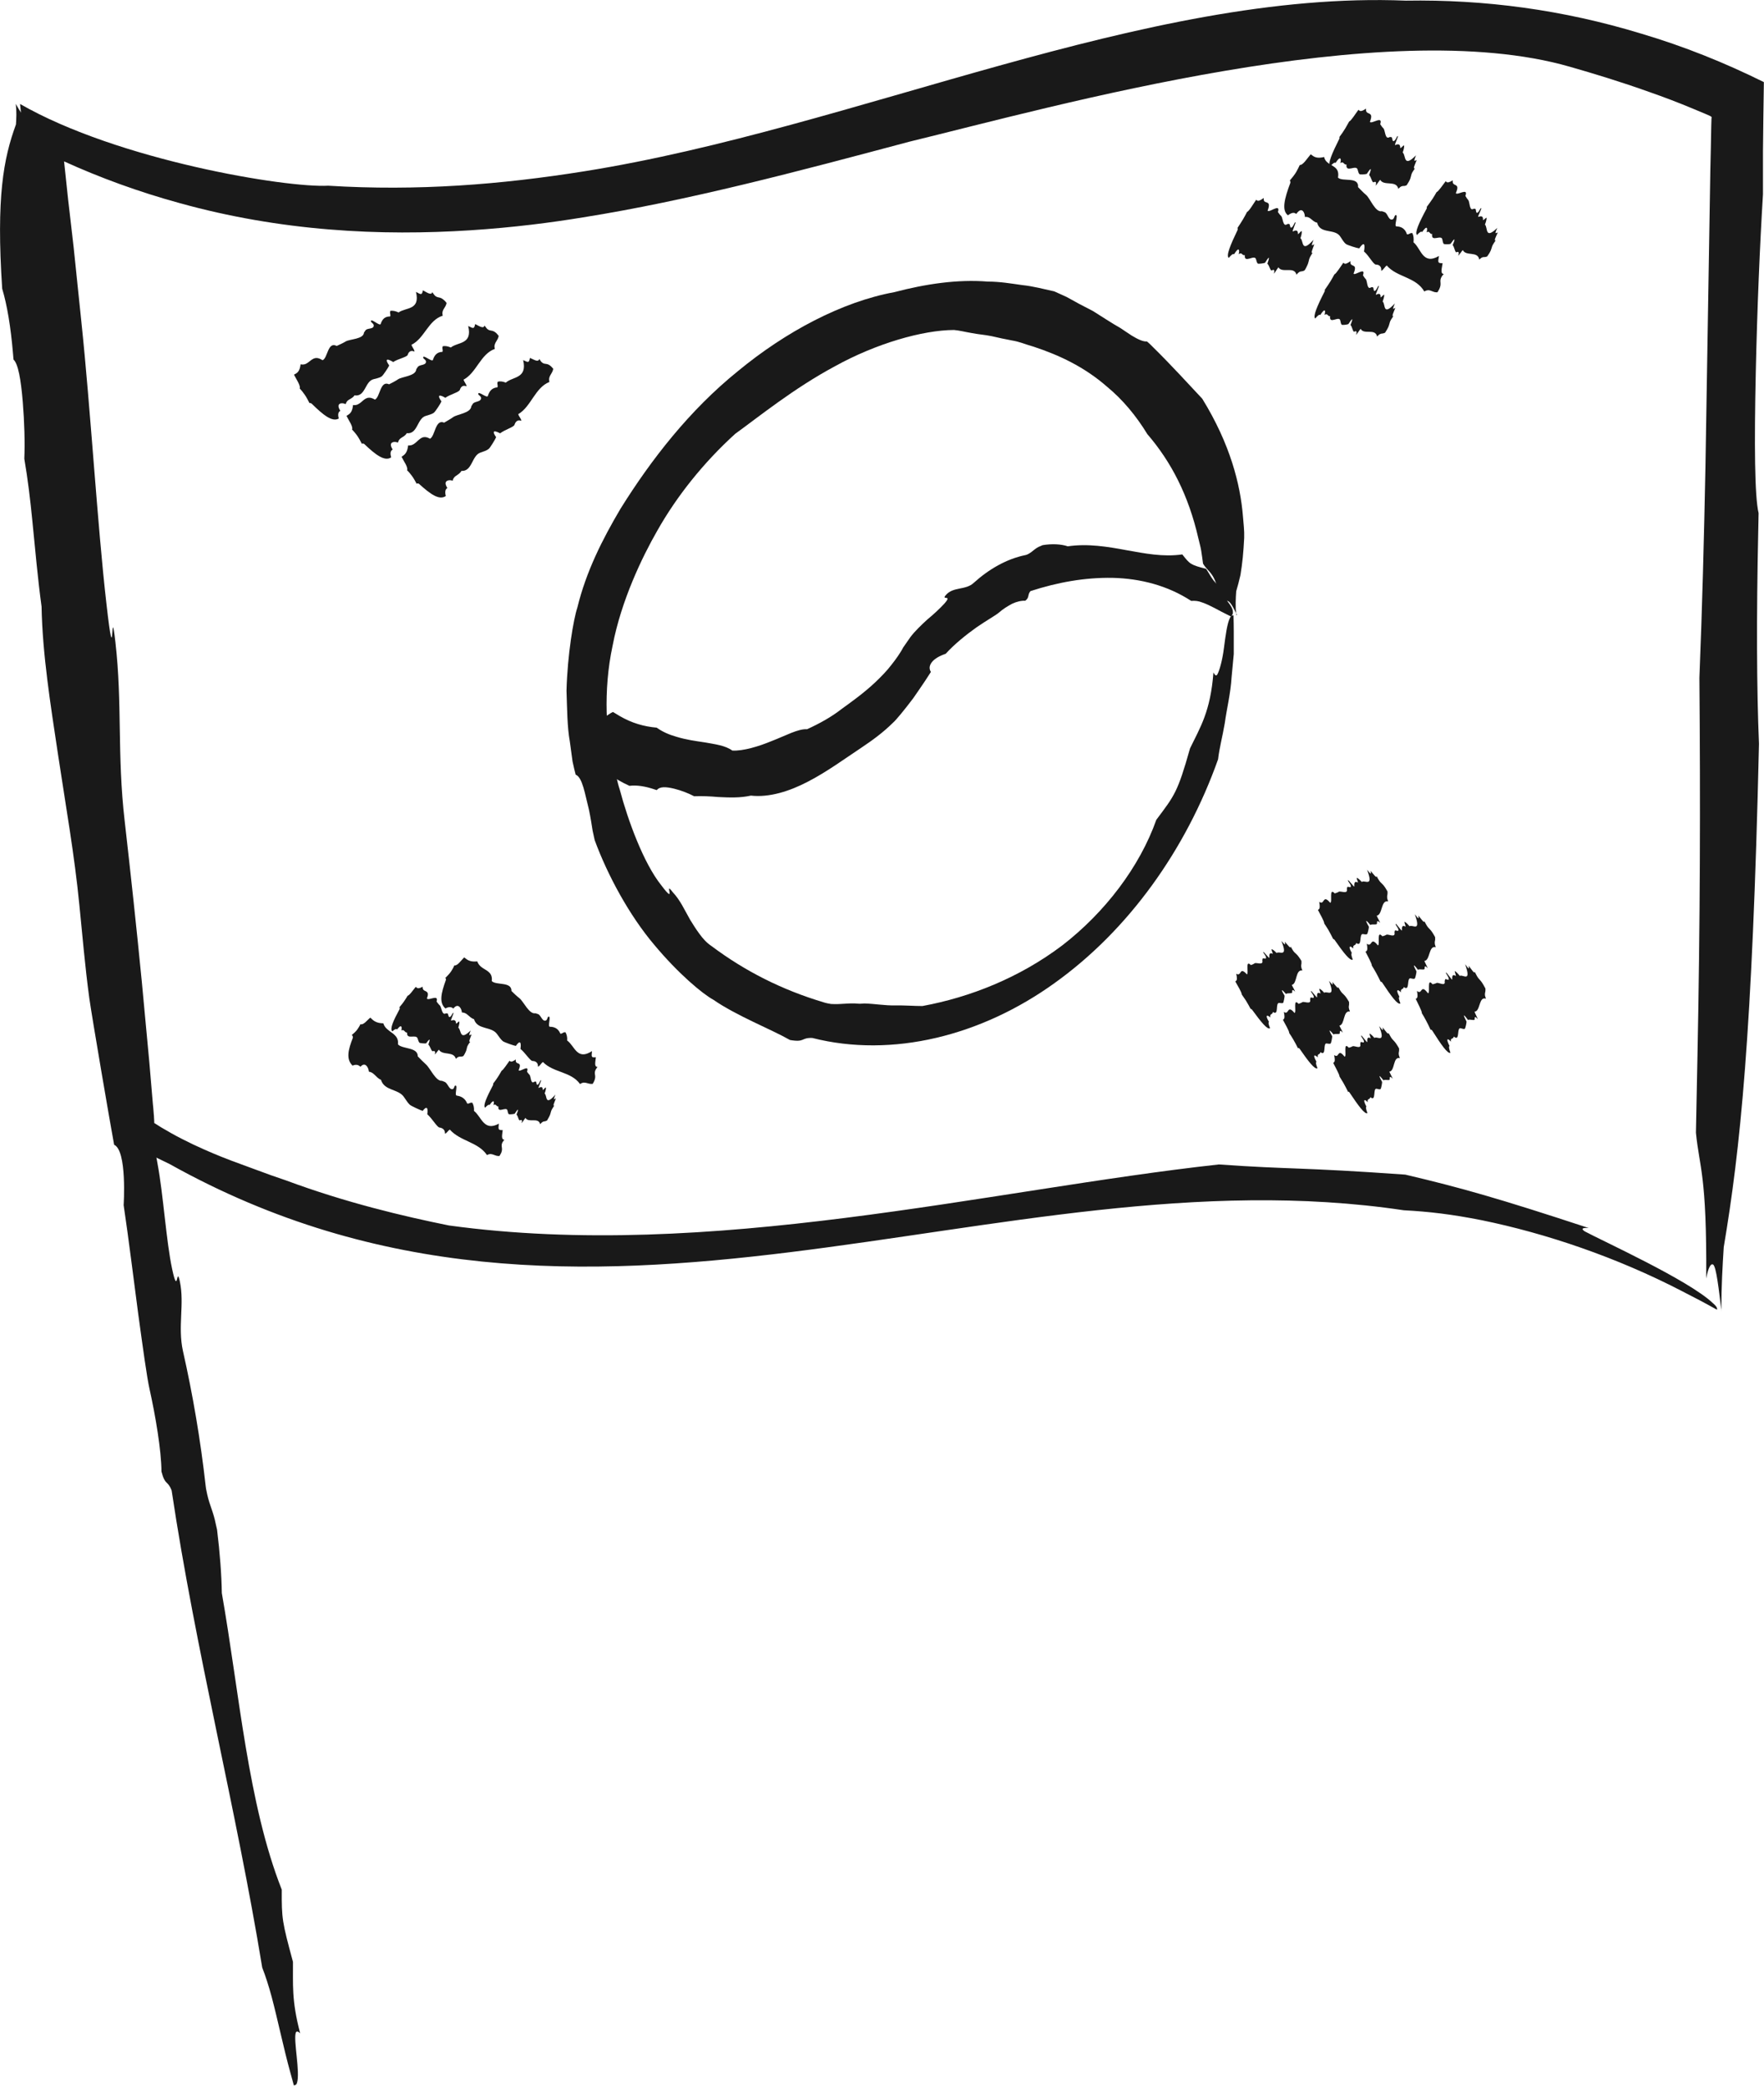<?xml version="1.0" encoding="UTF-8"?>
<svg id="Layer_2" data-name="Layer 2" xmlns="http://www.w3.org/2000/svg" viewBox="0 0 137.1 162.16">
  <defs>
    <style>
      .cls-1 {
        fill: #191919;
      }
    </style>
  </defs>
  <g id="Illustrations">
    <g>
      <g>
        <path class="cls-1" d="M133.78,101.85c.01-2.02.1-3.48.19-4.94,1.28-7.59,2.22-16.49,2.74-39.11-.18-4.25-.2-9.9-.06-16.42.01-.5.02-1.01.03-1.51-.31-1.28-.34-5.38-.22-10.9.11-5.02.32-9.98.56-13.87,0-1.12,0-2.24,0-3.37.02-1.77.04-3.55.07-5.35-3.07-1.52-6.21-2.78-9.51-3.76C121.46.75,115.37-.05,109.27.05c-20.3-.83-42.75,9.9-63.86,13.26-6.46,1.03-12.94,1.55-19.9,1.12-3.25.18-16.31-1.96-23.95-6.35.31,2.97.56,5.32.74,7.13.16,1.48.28,2.52.35,3.19,1.12,2.06,1.24,12.49,1.24,12.49,1.31,13.81,2.88,32.92,3.44,37.72.33,2.8.68,6.01.96,9.03.14,1.51.27,2.98.37,4.32.1,1.52.18,2.91.26,4.1.14,1.17.24,1.95.32,2.44.98.57,1.38.74,1.85.95.24.11.49.22.84.39.3.15.69.34,1.24.6,32.62,18.23,64.14-1.16,95.94,3.6,1.93.1,3.72.31,6.04.77,5,1.02,10.52,2.89,15.57,5.51.91.46,1.82.94,2.73,1.45.01-.11.03-.21-.34-.53-1.88-1.78-8.59-4.83-9.94-5.56-.37-.24-.09-.29.31-.26-6.96-2.29-9.96-3.14-14.26-4.15-8.32-.59-8.82-.39-14.49-.79-17.91,1.97-39.53,7.52-59.84,4.74-3.56-.72-8.03-1.78-12.66-3.5-.39-.13-.77-.26-1.16-.4-2.44-.91-3.75-1.31-6.07-2.4-.39-.19-1.17-.57-1.69-.87-.24-.14-.49-.28-.73-.42-.07-.04-.14-.09-.21-.13-.13-.08-.25-.16-.38-.24,0-.14-.01-.28-.02-.42,0-.09-.01-.19-.02-.28-.02-.27-.04-.53-.07-.8-.09-1.06-.18-2.13-.27-3.18-.2-2.12-.4-4.23-.59-6.32-.41-4.19-.86-8.35-1.33-12.47-.6-5.2-.17-9.08-.72-13.89-.41-3.61-.02,3-.7-3.01-.69-6-1.24-15.19-1.94-21.83-.2-1.96-.41-3.92-.61-5.88-.13-1.08-.27-2.33-.43-3.72-.09-.88-.2-1.86-.31-2.92,2.74,1.25,5.82,2.38,9.01,3.25,3.81,1.06,7.77,1.73,11.61,2.04,7.68.64,14.92-.15,19.72-.94,8.17-1.3,16.74-3.58,25.32-5.87,11.44-2.78,36.97-9.99,51.38-5.83,1.85.53,3.93,1.16,6.17,1.96,1.12.39,2.28.83,3.47,1.33.52.21,1.47.62,1.26.54.04.02.07.05.11.07,0,.04,0,.07-.01.11,0,.09,0-.17-.02.62-.02,1.12-.04,2.25-.07,3.38-.12,7.51-.25,15.05-.38,23.06-.11,5.51-.25,10.99-.47,16.41.08,9.7.06,18.82-.15,29.34-.04,2-.08,4-.12,6,.27,2.76.85,3.21.8,11.33.16-.88.37-1.21.55-1.07.23.2.43,1.89.63,3.59Z"/>
        <path class="cls-1" d="M96.08,47.8c-.07-.74-.04-1.3,0-1.86.12-.41.23-.82.33-1.26.07-.43.13-.88.18-1.36.05-.48.08-.99.11-1.53.02-.54-.05-1.1-.1-1.71-.2-2.43-.98-5.57-3.16-9.1-1.02-1.08-2.32-2.53-3.92-4.1-.12-.13-.25-.24-.38-.35-.26.03-.67-.14-1.19-.46-.26-.16-.54-.37-.87-.58-.34-.19-.7-.41-1.09-.66-.35-.22-.7-.44-1.04-.66-.36-.19-.72-.37-1.06-.55-.34-.19-.68-.37-1-.55-.33-.15-.65-.3-.95-.43-.83-.18-1.63-.4-2.5-.49-.86-.12-1.72-.27-2.66-.27-2.36-.19-4.83.18-7.27.82-4.08.75-8.44,3.07-12.15,6.13-3.77,3.04-6.76,6.89-9.14,10.71-1.4,2.37-2.66,4.85-3.35,7.68-.29.86-.77,3.65-.84,6.45.05,1.4.05,2.81.26,3.96.08.58.15,1.1.21,1.54.09.44.18.78.24,1.02.54.22.72,1.51,1.03,2.71.13.6.22,1.21.29,1.65.1.44.16.73.16.73,1.01,2.75,2.7,5.85,4.61,8.11,1.89,2.27,3.78,3.84,4.61,4.29,1.84,1.27,4.47,2.28,5.96,3.13,1.19.2.83-.19,1.73-.16,6.22,1.58,13.15-.17,18.84-4.27,5.73-4.1,10.2-10.34,12.7-17.38.11-.93.34-1.74.52-2.8.16-1.16.46-2.35.53-3.57.06-.6.11-1.21.17-1.81,0-.6,0-1.19,0-1.76,0-.41-.01-.82-.02-1.24-.09,0-.19,0-.27.18-.23.44-.35,1.4-.47,2.32-.11.92-.35,1.8-.52,2.09-.1.16-.21.02-.3-.16-.23,3.03-1.02,4.25-1.82,5.9-.97,3.44-1.2,3.65-2.62,5.55-1.3,3.67-4,7.2-7.3,9.75-3.34,2.53-7.19,4.04-10.88,4.72-.65,0-1.38-.06-2.14-.05-.77.02-1.56-.13-2.37-.15-.14,0-.28.03-.41.02-.85-.08-1.35.07-2.18.02-.14-.02-.41-.07-.58-.13-3.22-.96-6.11-2.42-8.71-4.37-.38-.25-.68-.59-.94-.95-.27-.36-.49-.72-.72-1.09-.43-.75-.77-1.53-1.35-2.14-.77-1.02.39,1.17-.9-.55-1.37-1.71-2.59-5.04-3.22-7.42-.23-.69-.34-1.43-.52-2.14-.52-1.9-.8-5.5-.04-9.04.68-3.56,2.32-6.93,3.46-8.92,1.52-2.7,3.62-5.33,6.08-7.56,1.78-1.28,4.53-3.52,7.74-5.24,3.18-1.76,6.8-2.81,9.26-2.82.44.04.89.16,1.38.24.49.1,1.01.13,1.54.24.52.12,1.06.24,1.61.34.56.09,1.08.32,1.63.47,2.01.66,3.97,1.58,5.72,3.11,1.23,1.01,2.28,2.28,3.14,3.69,1.85,2.15,3.2,4.74,3.97,8.11.07.32.17.63.22.96.05.33.1.66.14.99.42.77,1.12.63,1.36,3.46.13-.36.32-.55.5-.56.24-.01.5.52.77,1.08Z"/>
        <path class="cls-1" d="M45.25,56.59c.21.12.31.27.42.42.17,1.52.76,2.92,3.25,4.05.56-.07,1.23.03,1.96.28.06.02.11.04.17.05.23-.29.71-.26,1.34-.11.57.14,1.12.36,1.56.59.62-.02,1.22,0,1.87.06.84.04,1.69.08,2.54-.11,1.42.16,2.99-.33,4.44-1.09,1.47-.76,2.83-1.76,4.17-2.65.82-.55,1.64-1.14,2.42-1.91.26-.22.94-1.06,1.59-1.92.31-.44.61-.89.87-1.27.22-.34.41-.62.5-.77-.25-.4.02-.79.38-1.04.36-.25.77-.37.77-.37.68-.75,1.59-1.48,2.39-2.05.81-.56,1.51-.94,1.76-1.16.29-.26.66-.49,1.02-.68.36-.17.73-.25,1.01-.23.35-.25.16-.46.41-.75,2.09-.68,4.23-1.07,6.39-1.03,2.15.05,4.28.6,6.1,1.79.3-.02.55,0,.85.12.65.22,1.29.63,1.92.93.11.06.22.11.34.17.06-.09.12-.17.13-.29.05-.58-.76-1.11-.76-1.52,0-.12.11-.22.21-.29-.94-.39-1.11-.99-1.53-1.61-1.2-.31-1.25-.35-1.85-1.12-1.5.21-2.88-.07-4.34-.33-1.45-.27-3.01-.53-4.56-.3-.54-.18-1.24-.21-1.96-.09-.06.03-.12.05-.18.08-.38.14-.55.39-.9.59-.06.03-.17.09-.25.1-1.48.3-2.86,1.11-4.01,2.15-.63.6-1.6.29-2.17.95-.42.47.56-.09-.13.68-.35.38-.81.81-1.32,1.23-.48.44-.97.91-1.31,1.36-.19.27-.38.55-.57.82-.1.2-.25.44-.41.67-.14.21-.31.43-.49.66-.36.48-.82.94-1.29,1.39-.95.89-1.99,1.61-2.59,2.05-.82.64-1.74,1.14-2.68,1.57-.71-.04-1.66.5-2.73.91-1.06.44-2.24.79-3.08.75-.56-.4-1.33-.49-2.11-.63-.73-.11-1.49-.21-2.26-.45-.53-.15-1.05-.37-1.51-.7-1-.09-1.92-.35-2.87-.9-.18-.11-.35-.21-.53-.32-.4.16-.73.7-1.5.31,0,.19-.08.4-.18.55-.14.2-.41.31-.7.4Z"/>
        <path class="cls-1" d="M28.13,34.49c.03-.05.1-.03.17,0,.91.87,1.6,1.38,2.1,1.05-.08-.29-.06-.5.09-.59.01,0,.02-.01.03-.02-.19-.3-.17-.46-.05-.54.11-.07.28-.07.46,0,.04-.18.13-.28.25-.36.16-.11.33-.18.43-.37.87.1.8-1.17,1.5-1.35.2-.07.43-.11.61-.24.11-.08.53-.72.59-.88-.56-.81.31-.28.3-.28.37-.27,1.07-.43,1.13-.62.07-.22.23-.4.52-.27.01-.14-.18-.33-.23-.52,1.01-.54,1.31-1.99,2.43-2.39-.04-.16-.04-.25,0-.35.06-.21.21-.34.27-.55.01-.04.02-.07.03-.11-.06-.07-.12-.15-.18-.21-.32-.3-.48-.12-.72-.34-.06-.06-.14-.17-.2-.26-.08.29-.42.04-.73-.11-.08.37-.11.37-.54.15.35,1.45-.81,1.23-1.35,1.67-.25-.11-.46-.13-.63-.1,0,.02,0,.03-.01.05-.05.07.03.25,0,.35,0,.02-.01.05-.04.04-.39.02-.6.26-.71.62-.06.2-.71-.39-.76-.21-.04.14.28.19.21.42-.07.23-.52.15-.64.36-.04.06-.08.11-.11.17-.03.52-1.1.56-1.41.77-.21.14-.45.27-.7.39-.7-.33-.69,1-1.1,1.19-.36-.22-.58-.16-.76-.05-.17.1-.29.26-.48.37-.12.08-.26.13-.46.1-.04.37-.14.62-.38.76-.04.03-.09.05-.13.08.15.32.54.85.43,1.06.12.12.26.29.38.45.15.21.27.44.39.67Z"/>
        <path class="cls-1" d="M24.05,31.34c.02-.05.1-.02.17.02.92.91,1.61,1.45,2.11,1.16-.08-.29-.05-.49.09-.58.01,0,.02-.01.03-.02-.19-.3-.17-.46-.05-.54.11-.07.28-.06.47.02.04-.17.13-.27.25-.34.16-.1.33-.17.43-.34.87.14.8-1.11,1.5-1.26.21-.06.43-.09.61-.21.11-.07.52-.69.59-.85-.57-.83.31-.27.31-.27.37-.25,1.07-.38,1.13-.56.06-.22.23-.39.52-.25.02-.14-.18-.34-.23-.53,1.01-.49,1.3-1.91,2.43-2.26-.04-.16-.03-.25,0-.35.06-.2.21-.33.27-.53.01-.04.02-.07.03-.11-.06-.08-.12-.15-.19-.21-.33-.31-.48-.14-.72-.36-.06-.06-.14-.18-.2-.27-.08.28-.42.02-.73-.14-.08.36-.11.36-.54.12.35,1.45-.81,1.19-1.35,1.6-.25-.12-.46-.15-.64-.13,0,.02,0,.03-.01.05-.05.07.03.25.01.35,0,.02-.02.04-.04.04-.4,0-.6.23-.71.58-.06.2-.71-.42-.76-.24-.04.14.28.2.21.43-.07.23-.52.12-.64.32-.04.05-.07.11-.11.16-.03.52-1.1.5-1.42.69-.21.13-.46.24-.7.35-.71-.37-.69.95-1.1,1.11-.37-.24-.58-.19-.76-.09-.17.09-.3.24-.48.34-.12.07-.26.11-.47.07-.04.36-.14.6-.38.73-.04.02-.09.05-.13.07.16.33.54.87.44,1.07.12.12.27.31.38.47.15.21.27.45.39.68Z"/>
        <path class="cls-1" d="M32.39,37.59c.03-.05.1-.03.17,0,.91.83,1.59,1.3,2.09.95-.08-.29-.05-.5.09-.6.01,0,.02-.02.03-.02-.18-.29-.17-.45-.05-.54.11-.08.28-.09.46-.03.04-.18.13-.29.25-.37.16-.11.33-.2.43-.39.86.06.8-1.22,1.5-1.43.21-.08.43-.13.61-.27.12-.08.52-.75.59-.92-.55-.79.3-.3.31-.3.37-.29,1.07-.48,1.12-.67.07-.22.23-.42.52-.3.02-.15-.18-.32-.23-.52,1-.58,1.3-2.06,2.42-2.5-.03-.16-.03-.26,0-.35.06-.21.21-.35.27-.56.01-.04.02-.08.03-.11-.06-.07-.12-.15-.18-.2-.32-.29-.48-.1-.71-.31-.07-.06-.14-.17-.19-.26-.09.29-.42.05-.73-.08-.08.38-.11.37-.53.17.34,1.45-.81,1.27-1.35,1.75-.24-.1-.46-.12-.63-.07,0,.02,0,.03-.01.05-.05.08.04.26,0,.35,0,.02-.01.05-.04.04-.39.04-.6.29-.71.66-.06.21-.7-.37-.75-.18-.04.14.28.18.21.42-.07.24-.52.18-.64.39-.04.06-.07.12-.11.18-.04.53-1.09.61-1.41.84-.21.15-.46.29-.7.43-.7-.3-.69,1.04-1.1,1.25-.36-.21-.58-.13-.76,0-.17.12-.3.28-.48.4-.12.08-.26.14-.46.12-.04.37-.15.63-.38.79-.04.03-.09.06-.13.09.15.32.53.82.43,1.05.12.11.26.28.37.43.15.2.27.43.39.65Z"/>
        <path class="cls-1" d="M100.91,81.43s.05,0,.09.05c.7,1.01,1.2,1.66,1.4,1.52-.12-.28-.15-.45-.09-.49,0,0,0,0,.01,0-.17-.32-.21-.45-.16-.49.04-.03.14.03.26.14-.02-.14,0-.2.05-.23.06-.04.14-.05.15-.18.51.37.16-.76.51-.67.1.01.21.05.29,0,.04-.03.12-.44.12-.56-.51-.91.1-.14.1-.14.15-.1.51.03.49-.11-.01-.17.03-.26.23-.03-.03-.12-.18-.36-.26-.55.44-.07.27-1.21.82-1.09-.06-.15-.08-.24-.09-.31-.01-.15.04-.2.02-.36,0-.03,0-.06,0-.08-.05-.09-.11-.18-.16-.26-.26-.39-.31-.31-.5-.59-.05-.08-.13-.21-.18-.31.02.22-.23-.14-.45-.39.04.29.03.27-.27-.09.54,1.39-.17.75-.37.93-.16-.19-.29-.28-.38-.32,0,.01,0,.02,0,.04-.01.05.08.23.09.31,0,.01,0,.04-.01.02-.22-.12-.28.01-.25.28.01.15-.49-.59-.48-.45.01.11.2.26.22.44.02.18-.25-.04-.27.09,0,.04-.01.07-.02.11.11.44-.48.12-.6.21-.09.06-.19.09-.29.13-.47-.5-.14.66-.32.71-.25-.3-.35-.3-.43-.25-.06.05-.1.15-.17.2-.05.04-.11.04-.23-.03.07.31.07.5-.02.57-.02.01-.04.03-.05.04.16.32.5.87.49,1.03.09.13.21.32.31.49.13.22.25.45.37.69Z"/>
        <path class="cls-1" d="M107.32,76.28s.05,0,.1.06c.71,1.07,1.21,1.76,1.42,1.63-.11-.29-.15-.47-.08-.51,0,0,0,0,.01,0-.18-.34-.2-.47-.15-.51.05-.03.14.03.26.16-.02-.15.01-.2.06-.24.06-.04.15-.05.16-.18.52.4.19-.77.55-.67.1.02.22.06.3.02.05-.03.14-.44.14-.56-.51-.96.12-.13.11-.13.16-.09.53.06.52-.09-.01-.17.04-.27.24-.02-.03-.13-.18-.38-.26-.57.47-.05.32-1.23.89-1.07-.06-.16-.08-.25-.08-.32-.01-.16.05-.21.03-.37,0-.03,0-.06,0-.09-.05-.1-.11-.19-.16-.28-.26-.42-.31-.33-.5-.64-.05-.08-.12-.22-.18-.33.02.22-.24-.16-.46-.43.04.3.02.28-.28-.1.53,1.46-.2.76-.41.93-.17-.2-.29-.31-.39-.35,0,.01,0,.02,0,.04-.01.05.08.24.08.32,0,.01,0,.04-.01.02-.22-.14-.29,0-.27.28.01.16-.5-.63-.49-.48,0,.11.2.28.22.46.01.18-.26-.06-.29.08,0,.04-.02.07-.02.11.1.46-.5.1-.63.18-.09.06-.2.09-.31.12-.48-.53-.16.67-.35.71-.25-.32-.37-.33-.44-.28-.07.05-.1.15-.18.2-.05.03-.12.04-.24-.05.06.32.06.52-.04.58-.02.01-.04.02-.06.04.16.33.5.92.49,1.08.09.14.21.34.31.52.13.23.25.48.37.72Z"/>
        <path class="cls-1" d="M97.21,78.39s.04,0,.09.05c.71.97,1.21,1.6,1.41,1.45-.11-.27-.15-.44-.09-.48,0,0,0,0,.01,0-.18-.31-.21-.44-.16-.48.05-.03.14.02.26.13-.02-.14,0-.2.05-.24.06-.04.14-.06.15-.19.51.34.15-.76.51-.7.1,0,.21.04.28,0,.04-.03.12-.44.12-.56-.52-.88.1-.14.1-.14.15-.1.51,0,.49-.13-.02-.16.03-.27.23-.04-.03-.12-.18-.35-.26-.53.44-.09.26-1.22.82-1.12-.06-.15-.08-.23-.09-.3-.02-.15.04-.2.02-.36,0-.03,0-.06,0-.08-.06-.09-.1-.18-.16-.25-.26-.38-.31-.29-.5-.57-.05-.08-.12-.2-.18-.3.02.21-.23-.13-.45-.37.05.29.03.27-.27-.07.55,1.36-.17.75-.37.94-.17-.18-.29-.27-.39-.3,0,.01,0,.02,0,.04-.01.05.08.23.09.3,0,.01,0,.04-.01.02-.22-.11-.28.02-.25.29.01.15-.5-.56-.48-.42.01.1.21.25.22.43.02.18-.26-.03-.27.1,0,.04-.01.07-.02.11.11.43-.48.14-.6.23-.08.06-.18.1-.29.14-.47-.48-.14.66-.31.72-.25-.28-.36-.28-.43-.23-.07.05-.09.15-.17.2-.05.04-.11.05-.23-.02.07.3.08.5-.02.56-.02.01-.04.03-.05.04.17.31.5.84.5,1.01.09.13.21.31.32.47.13.21.26.44.38.67Z"/>
        <path class="cls-1" d="M103.61,72.96s.05,0,.1.05c.72,1.03,1.22,1.68,1.43,1.55-.11-.28-.14-.46-.08-.5,0,0,0,0,.01,0-.18-.32-.21-.46-.15-.5.04-.03.14.02.26.14-.02-.15,0-.21.06-.24.06-.04.15-.06.16-.19.52.37.18-.78.55-.69.1.01.22.05.3,0,.05-.03.14-.45.14-.57-.52-.93.11-.14.11-.14.15-.1.53.03.52-.12-.01-.17.04-.27.24-.04-.02-.12-.18-.36-.26-.56.47-.07.31-1.24.89-1.11-.06-.15-.08-.24-.08-.31-.01-.16.04-.21.03-.37,0-.03,0-.06,0-.09-.05-.09-.11-.18-.16-.27-.26-.4-.31-.31-.51-.61-.05-.08-.13-.21-.18-.32.02.22-.24-.14-.46-.4.04.29.02.28-.28-.09.54,1.42-.19.76-.41.95-.17-.19-.3-.29-.39-.33,0,.01,0,.02,0,.04-.01.05.08.24.09.31,0,.01,0,.04-.01.02-.23-.12-.29.01-.27.29.01.16-.5-.6-.49-.45,0,.11.21.27.22.45.01.18-.27-.05-.29.1,0,.04-.02.08-.02.11.1.45-.5.13-.63.22-.08.06-.2.09-.31.13-.48-.51-.16.68-.35.73-.26-.3-.37-.31-.44-.25-.07.05-.11.15-.18.21-.05.03-.12.04-.24-.03.06.31.06.51-.04.58-.02.01-.04.03-.06.04.16.32.5.89.49,1.05.09.13.21.33.32.5.13.23.25.46.37.7Z"/>
        <path class="cls-1" d="M104.79,84.82s.05,0,.09.06c.7,1.05,1.2,1.73,1.4,1.61-.11-.29-.14-.46-.09-.5,0,0,0,0,.01,0-.17-.33-.2-.47-.15-.5.05-.03.14.03.25.16-.02-.14,0-.2.05-.23.06-.04.14-.05.15-.17.5.4.16-.75.51-.65.1.02.21.07.29.02.04-.03.12-.43.12-.55-.51-.94.1-.13.1-.13.15-.09.51.06.49-.09-.02-.17.03-.27.23-.02-.03-.12-.18-.37-.26-.56.45-.05.27-1.2.82-1.05-.06-.15-.08-.24-.09-.31-.01-.16.04-.2.03-.36,0-.03,0-.06,0-.08-.05-.1-.11-.19-.16-.27-.26-.41-.31-.33-.49-.63-.05-.08-.12-.22-.18-.32.02.22-.23-.15-.45-.42.04.29.03.28-.27-.1.54,1.43-.17.74-.37.92-.16-.2-.29-.3-.38-.34,0,.01,0,.02,0,.04,0,.04.08.24.09.31,0,.01,0,.04-.01.02-.21-.14-.28,0-.25.27.01.16-.49-.62-.48-.47,0,.11.2.27.22.45.01.18-.26-.06-.27.08,0,.04-.01.07-.02.11.11.45-.48.1-.6.18-.08.05-.19.08-.29.11-.47-.53-.14.66-.32.7-.25-.31-.35-.32-.42-.27-.07.04-.1.14-.17.19-.05.03-.11.03-.23-.05.07.31.07.51-.02.57-.02.01-.04.02-.05.04.16.33.49.9.49,1.06.09.14.21.34.31.51.13.23.25.47.37.71Z"/>
        <path class="cls-1" d="M111.21,80s.05.01.1.07c.71,1.12,1.21,1.84,1.42,1.73-.11-.3-.14-.48-.08-.52,0,0,0,0,.01,0-.17-.35-.2-.49-.15-.52.05-.02.14.04.26.18-.02-.15,0-.21.06-.23.07-.04.14-.04.16-.17.52.44.19-.76.55-.64.1.02.22.08.3.04.05-.02.14-.44.14-.56-.51-1,.11-.13.11-.13.16-.08.53.09.52-.05-.01-.18.04-.27.24,0-.02-.13-.18-.39-.25-.59.47-.02.32-1.21.89-1.01-.06-.16-.08-.25-.08-.33,0-.16.05-.21.04-.37,0-.03,0-.06,0-.09-.05-.1-.11-.2-.16-.29-.26-.44-.31-.36-.5-.68-.05-.09-.12-.23-.18-.34.01.22-.24-.17-.46-.46.04.3.02.28-.28-.12.53,1.5-.2.75-.41.91-.17-.21-.3-.33-.39-.38,0,.01,0,.02,0,.04,0,.05.08.25.08.32,0,.01,0,.04-.01.02-.23-.15-.29-.02-.27.26.01.16-.5-.66-.49-.51.01.11.2.29.22.48.02.19-.27-.08-.29.06,0,.04-.02.07-.03.11.1.47-.5.07-.63.15-.09.05-.2.07-.31.1-.47-.57-.16.67-.35.7-.26-.33-.36-.35-.44-.31-.07.04-.11.14-.18.19-.05.03-.12.03-.24-.06.06.32.06.52-.04.58-.02.01-.04.02-.06.03.16.35.49.95.48,1.12.09.15.22.36.31.54.13.24.25.49.37.75Z"/>
        <path class="cls-1" d="M100.23,14.03c.06,0,.06.09.06.17-.47,1.25-.69,2.15-.19,2.53.25-.19.46-.25.61-.13.01,0,.02.02.03.03.22-.3.38-.35.5-.25.11.09.17.26.18.48.18-.03.31.03.44.13.16.12.3.28.51.31.22.93,1.4.42,1.81,1.1.13.19.25.42.43.56.12.09.85.32,1.03.34.59-.86.37.24.37.24.38.31.73,1.02.93,1.02.23,0,.45.13.41.48.14-.03.26-.29.43-.41.8.93,2.25.87,2.92,2.02.13-.08.23-.1.33-.1.21.02.37.15.58.16.04,0,.08,0,.11,0,.05-.09.11-.17.15-.26.2-.43-.01-.57.14-.88.04-.09.12-.2.2-.28-.29-.02-.14-.46-.09-.84-.37,0-.38-.03-.28-.56-1.28.74-1.39-.59-1.98-1.06.03-.3,0-.54-.09-.72-.02,0-.03,0-.05,0-.08-.03-.23.11-.33.1-.02,0-.05,0-.05-.03-.14-.42-.44-.58-.81-.59-.21,0,.16-.87-.04-.88-.15,0-.09.36-.34.35-.25,0-.31-.51-.55-.58-.07-.02-.13-.05-.2-.07-.51.12-.91-1-1.22-1.26-.22-.18-.42-.4-.63-.61.07-.85-1.22-.39-1.56-.74.08-.45-.07-.66-.25-.8-.17-.14-.37-.21-.55-.36-.12-.1-.23-.22-.28-.44-.37.09-.66.08-.9-.11-.05-.03-.09-.07-.14-.1-.25.28-.6.86-.85.83-.07.16-.18.37-.28.55-.14.23-.31.44-.49.65Z"/>
        <path class="cls-1" d="M104.1,10.64s.02.06,0,.13c-.58,1.16-.93,1.96-.71,2.15.19-.22.34-.32.4-.27,0,0,0,0,.01.01.2-.31.31-.39.37-.34.05.04.05.17,0,.35.12-.07.19-.06.24-.01.07.06.12.15.24.12-.08.71.77-.04.87.41.04.12.06.27.14.34.05.05.46.02.57-.02.57-.88.17.09.18.09.16.15.23.62.35.56.15-.07.25-.04.15.27.09-.07.23-.32.36-.46.29.52,1.24,0,1.41.7.11-.11.17-.16.24-.19.13-.06.21,0,.34-.06.02-.01.05-.02.07-.03.06-.09.11-.17.16-.26.23-.41.12-.45.29-.76.05-.08.13-.2.19-.29-.19.08.01-.32.14-.65-.24.13-.23.1-.06-.36-1,1.02-.77-.02-1.03-.22.09-.25.12-.43.11-.55-.01,0-.02,0-.03.01-.05,0-.17.16-.24.19,0,0-.03.01-.03,0,0-.3-.14-.34-.38-.23-.14.06.3-.76.18-.7-.09.04-.14.32-.3.39-.15.07-.08-.32-.22-.31-.04,0-.07,0-.11,0-.36.25-.34-.55-.48-.68-.09-.08-.17-.2-.25-.32.24-.71-.67.02-.8-.18.15-.39.11-.52.03-.59-.07-.07-.18-.08-.26-.15-.05-.05-.09-.12-.07-.29-.25.17-.43.24-.53.14-.02-.02-.04-.03-.06-.05-.22.29-.57.86-.72.91-.08.15-.2.36-.3.53-.14.23-.29.45-.45.66Z"/>
        <path class="cls-1" d="M110.89,16.06s.01.06,0,.13c-.6,1.11-.95,1.88-.76,2.07.19-.21.33-.3.39-.24,0,0,0,0,.01.01.2-.29.31-.37.36-.32.04.04.04.17-.02.34.11-.06.17-.05.22,0,.06.06.1.15.22.13-.11.69.72,0,.79.43.03.12.04.27.11.34.04.04.43.04.53,0,.57-.83.16.09.16.09.14.15.19.61.3.56.14-.06.24-.03.13.27.09-.06.23-.3.36-.44.25.51,1.16.05,1.28.74.11-.1.17-.15.23-.17.13-.05.19,0,.32-.05.02,0,.05-.02.07-.03.05-.08.11-.17.16-.24.23-.39.14-.44.31-.72.04-.08.13-.19.19-.28-.18.07.03-.31.16-.62-.23.11-.23.09-.04-.35-.99.95-.72-.05-.96-.26.1-.24.13-.42.13-.53,0,0-.02,0-.03.01-.04,0-.17.15-.23.17-.01,0-.03.01-.02-.01.02-.29-.12-.33-.35-.24-.13.05.32-.72.2-.68-.09.04-.15.3-.29.36-.15.06-.06-.32-.19-.31-.03,0-.07,0-.1,0-.34.23-.29-.55-.42-.68-.08-.09-.15-.2-.22-.32.26-.68-.63-.01-.74-.21.16-.38.13-.5.06-.57-.06-.07-.17-.08-.24-.15-.05-.05-.08-.13-.06-.28-.24.15-.41.21-.5.12-.02-.02-.04-.04-.05-.05-.22.28-.57.81-.71.85-.08.15-.2.34-.3.5-.14.22-.3.42-.45.63Z"/>
        <path class="cls-1" d="M96.19,17.73s.02.06,0,.13c-.57,1.19-.91,2.01-.69,2.18.2-.24.33-.34.4-.29,0,0,0,0,.01.01.2-.32.31-.41.36-.36.05.04.05.17,0,.35.12-.08.18-.07.24-.03.07.06.12.14.24.1-.08.71.77-.1.87.33.04.12.06.27.14.33.05.04.46-.02.56-.06.56-.92.17.07.18.07.16.13.23.59.35.52.14-.08.26-.06.15.25.1-.07.23-.33.36-.49.29.49,1.23-.11,1.4.57.11-.12.17-.17.23-.21.13-.07.2-.02.34-.09.02-.01.05-.02.07-.04.06-.09.11-.18.15-.27.22-.43.12-.46.28-.78.05-.09.12-.21.19-.31-.18.1.01-.32.13-.66-.24.14-.24.12-.06-.35-.99,1.1-.76.05-1.02-.12.09-.26.12-.44.1-.56-.01,0-.02.01-.03.02-.05,0-.17.17-.23.21-.01,0-.03.02-.03,0,0-.3-.14-.32-.38-.2-.14.07.29-.78.17-.71-.09.05-.14.33-.29.41-.15.08-.08-.31-.22-.28-.04,0-.07,0-.11.01-.35.28-.34-.51-.48-.63-.09-.08-.17-.19-.25-.3.23-.73-.67.08-.8-.11.15-.4.11-.52.03-.59-.07-.06-.18-.06-.26-.12-.05-.04-.09-.12-.07-.28-.25.19-.43.27-.53.19-.02-.02-.04-.03-.06-.05-.21.31-.56.9-.71.95-.08.15-.19.37-.3.55-.14.24-.29.46-.44.69Z"/>
        <path class="cls-1" d="M102.96,22.51s.01.06,0,.12c-.59,1.15-.93,1.95-.74,2.12.19-.23.32-.33.38-.28,0,0,0,0,.01.01.2-.31.3-.39.35-.35.04.04.03.16-.02.34.11-.07.17-.06.22-.02.06.05.1.14.22.11-.1.7.71-.07.79.35.03.12.04.26.11.32.04.04.42,0,.52-.05.56-.88.16.07.16.07.14.13.19.58.3.52.13-.07.24-.05.13.25.09-.07.23-.32.36-.47.25.49,1.14-.07,1.28.6.1-.11.17-.17.23-.19.13-.07.19-.02.32-.08.02-.01.05-.02.07-.03.05-.09.11-.18.16-.26.23-.41.13-.45.3-.75.05-.08.13-.2.19-.29-.17.09.02-.31.15-.63-.23.14-.22.11-.04-.34-.97,1.04-.71.03-.95-.15.09-.25.13-.42.12-.54,0,0-.02.01-.03.02-.04,0-.17.17-.23.19,0,0-.03.02-.02,0,.02-.29-.12-.32-.34-.2-.13.06.31-.75.19-.69-.09.05-.15.32-.29.39-.15.07-.06-.31-.19-.28-.03,0-.07,0-.1,0-.34.26-.29-.51-.42-.63-.08-.08-.15-.19-.22-.3.25-.7-.63.06-.73-.13.16-.39.12-.51.05-.57-.07-.06-.17-.07-.23-.13-.05-.04-.08-.12-.06-.27-.24.18-.4.25-.5.17l-.05-.05c-.21.29-.56.86-.7.91-.08.15-.19.35-.3.53-.14.23-.29.44-.44.66Z"/>
        <path class="cls-1" d="M31.06,78.29s.02.05,0,.11c-.49.91-.78,1.54-.57,1.74.17-.16.3-.22.36-.16,0,0,0,0,.01.01.18-.23.27-.28.32-.23.05.05.05.16.01.3.11-.04.17-.02.22.03.06.06.12.15.23.14-.05.61.71.08.82.47.04.11.07.25.14.32.05.04.43.07.52.05.49-.7.16.09.17.09.16.15.24.56.35.52.13-.04.23,0,.15.25.09-.05.2-.25.32-.37.29.48,1.14.09,1.32.71.09-.09.15-.13.21-.15.12-.04.19,0,.31-.04.02,0,.04-.02.06-.02.05-.07.1-.15.13-.22.19-.35.09-.39.24-.65.04-.07.11-.17.17-.25-.17.06,0-.28.1-.56-.22.1-.22.08-.07-.31-.88.86-.71-.04-.96-.22.07-.21.09-.37.08-.48,0,0-.02,0-.03.01-.04,0-.15.13-.21.15-.01,0-.03.01-.02-.01,0-.26-.15-.3-.36-.22-.12.04.25-.64.14-.6-.08.03-.12.27-.26.32-.14.05-.09-.29-.21-.28-.03,0-.07,0-.1,0-.31.19-.33-.5-.47-.62-.09-.08-.17-.19-.25-.3.19-.6-.62-.04-.75-.23.12-.33.08-.44,0-.51-.07-.07-.17-.08-.25-.15-.05-.05-.09-.12-.08-.26-.22.12-.38.16-.48.06-.02-.02-.04-.03-.06-.05-.19.23-.49.67-.63.69-.07.12-.17.28-.26.41-.12.18-.26.34-.39.5Z"/>
        <path class="cls-1" d="M38.33,84.18s0,.05,0,.11c-.51.97-.8,1.62-.63,1.78.17-.18.28-.26.34-.22,0,0,0,0,.01.01.17-.25.27-.32.31-.28.04.04.03.14-.01.29.1-.06.15-.05.2,0,.05.05.1.12.19.1-.09.6.63-.04.7.32.03.1.04.23.1.28.04.04.38,0,.46-.03.49-.75.14.07.14.06.13.12.17.5.27.45.12-.06.21-.04.12.22.08-.06.2-.28.31-.41.23.42,1.01-.08,1.14.49.09-.1.15-.15.2-.18.11-.06.17-.02.28-.08.02-.01.04-.02.06-.03.05-.08.09-.16.13-.23.2-.37.11-.39.26-.66.04-.07.11-.18.17-.27-.15.08.02-.27.13-.56-.2.13-.2.11-.04-.29-.84.96-.63.06-.84-.08.08-.22.11-.37.1-.47,0,0-.02,0-.03.01-.04,0-.15.15-.2.18-.01,0-.02.01-.02,0,.01-.25-.11-.27-.3-.16-.11.06.26-.66.16-.6-.08.04-.12.28-.25.35-.13.07-.06-.27-.17-.24-.03,0-.06,0-.09.01-.29.24-.27-.43-.37-.53-.07-.07-.14-.16-.2-.25.21-.61-.55.06-.65-.11.14-.34.1-.44.04-.49-.06-.05-.15-.05-.21-.11-.04-.04-.07-.1-.05-.24-.21.15-.36.21-.44.14-.02-.01-.03-.03-.05-.04-.19.25-.49.73-.61.77-.07.12-.17.3-.26.44-.12.19-.25.37-.39.55Z"/>
        <path class="cls-1" d="M34.59,75.97c.06.02.07.09.07.16-.38,1.04-.55,1.79-.04,2.23.23-.13.43-.14.58-.02.01,0,.02.02.03.03.19-.24.34-.25.47-.15.11.1.18.26.2.45.17,0,.31.07.43.17.16.13.3.29.51.35.26.86,1.36.53,1.8,1.17.14.18.26.39.44.54.12.09.83.34,1.01.37.52-.74.36.23.36.23.37.3.76.94.94.94.22,0,.44.12.42.44.13-.02.23-.26.39-.36.81.84,2.18.73,2.88,1.71.13-.08.21-.11.31-.11.2,0,.36.1.56.1.04,0,.07,0,.11,0,.05-.08.1-.16.13-.24.17-.41-.04-.51.08-.81.03-.08.11-.19.17-.27-.28,0-.16-.4-.13-.75-.35.03-.35,0-.3-.48-1.17.77-1.35-.42-1.93-.82.02-.27-.04-.48-.13-.64-.02,0-.03,0-.05,0-.08-.03-.22.11-.31.11-.01,0-.05,0-.05-.03-.16-.37-.45-.51-.8-.51-.2,0,.1-.79-.09-.79-.14,0-.07.32-.3.32-.23,0-.33-.46-.55-.52-.06-.02-.13-.04-.19-.06-.48.1-.92-.91-1.23-1.16-.22-.17-.43-.37-.63-.57.02-.75-1.19-.42-1.53-.77.05-.4-.1-.59-.28-.74-.17-.14-.37-.22-.55-.37-.12-.1-.23-.23-.3-.42-.35.04-.63-.01-.87-.2-.05-.04-.09-.07-.14-.11-.23.21-.53.68-.77.62-.05.14-.15.31-.24.45-.12.19-.28.34-.43.5Z"/>
        <path class="cls-1" d="M27.36,80.45c.06.02.06.1.07.17-.38.97-.54,1.68-.03,2.18.23-.1.43-.08.58.06.01.01.02.02.03.03.19-.21.34-.2.46-.09.11.11.18.27.2.47.17.02.3.11.43.23.16.15.3.32.51.4.26.88,1.37.69,1.8,1.36.14.2.27.42.44.58.11.1.84.43,1,.48.51-.67.36.27.36.26.38.33.76,1.01.95,1.03.22.03.44.16.42.47.13,0,.23-.23.38-.31.82.92,2.19.95,2.89,1.98.12-.07.21-.08.3-.08.2.02.36.14.56.15.04,0,.07,0,.11,0,.05-.08.09-.15.13-.23.16-.38-.04-.5.08-.78.03-.08.11-.18.17-.25-.28-.02-.16-.41-.13-.75-.35,0-.35-.03-.3-.5-1.17.64-1.35-.55-1.93-.99.02-.26-.04-.47-.13-.64-.02,0-.03,0-.05,0-.08-.03-.21.08-.31.07-.02,0-.04,0-.05-.03-.16-.38-.45-.54-.8-.59-.2-.02.09-.76-.09-.78-.14-.02-.07.31-.3.28-.23-.03-.33-.49-.56-.57-.07-.03-.13-.05-.2-.08-.48.05-.92-.99-1.24-1.27-.21-.19-.43-.41-.64-.63.01-.73-1.19-.55-1.54-.93.04-.39-.11-.59-.29-.76-.17-.15-.37-.26-.55-.43-.13-.11-.24-.25-.3-.45-.35,0-.64-.09-.87-.31-.05-.04-.09-.08-.14-.13-.23.18-.53.6-.77.51-.05.13-.15.28-.24.41-.12.17-.28.3-.43.43Z"/>
      </g>
      <path class="cls-1" d="M1.23,8.1c.07.63.04,1.1.01,1.57C.27,12.32-.3,15.32.17,22.43c.38,1.26.67,3,.84,5.04l.04.47c.36.32.58,1.57.72,3.3.13,1.57.17,3.15.12,4.41.27,1.57.46,3.14.63,4.88.22,2.2.41,4.4.71,6.6.07,3.71.69,7.58,1.28,11.5.59,3.92,1.29,7.87,1.66,11.71.24,2.35.43,4.71.77,7.21.22,1.56,1.61,9.68,1.93,11.4,1.02.45.74,4.69.74,4.69.39,2.6.77,5.73,1.13,8.43.37,2.7.68,4.96.88,5.85.46,2.06.92,4.77.93,6.42.29,1.12.47.65.79,1.47,1.87,12.49,5.03,24.78,7.04,37.07.28.72.49,1.39.73,2.26.5,1.89.93,4,1.45,5.88l.28,1.02c.09-.02.19-.03.24-.19.27-.8-.29-3.33-.09-3.91.06-.16.21-.08.34.05-.69-2.61-.54-3.84-.56-5.55-.85-3.15-.88-3.34-.87-5.61-2.63-6.66-3.29-15.25-4.66-23.05-.02-1.4-.15-3.14-.37-4.92l-.1-.44c-.18-.93-.46-1.4-.66-2.28-.03-.15-.1-.44-.12-.64-.41-3.66-1.01-7.15-1.77-10.52-.42-1.91.13-3.64-.24-5.4-.28-1.32-.13,1.23-.6-.97-.47-2.2-.68-5.75-1.14-8.21l-.39-2.18c-.93-3.88-1.77-13.85-2.28-18.23-.36-2.97-.77-6.09-1.08-9.22.15-4.25-1.97-13.43-2.38-18.62.18-1.89-.02-4.4-.26-6.9-.21-2.35-.43-4.71-.66-7.21-.14-1.73-.25-3.45-.28-5.17-.5-2.98-.8-5.81-1.02-9.11l-.12-1.88c-.38-.79-.98-.8-1.26-3.32-.13.31-.33.46-.51.46-.24,0-.51-.48-.78-.96Z"/>
    </g>
  </g>
</svg>